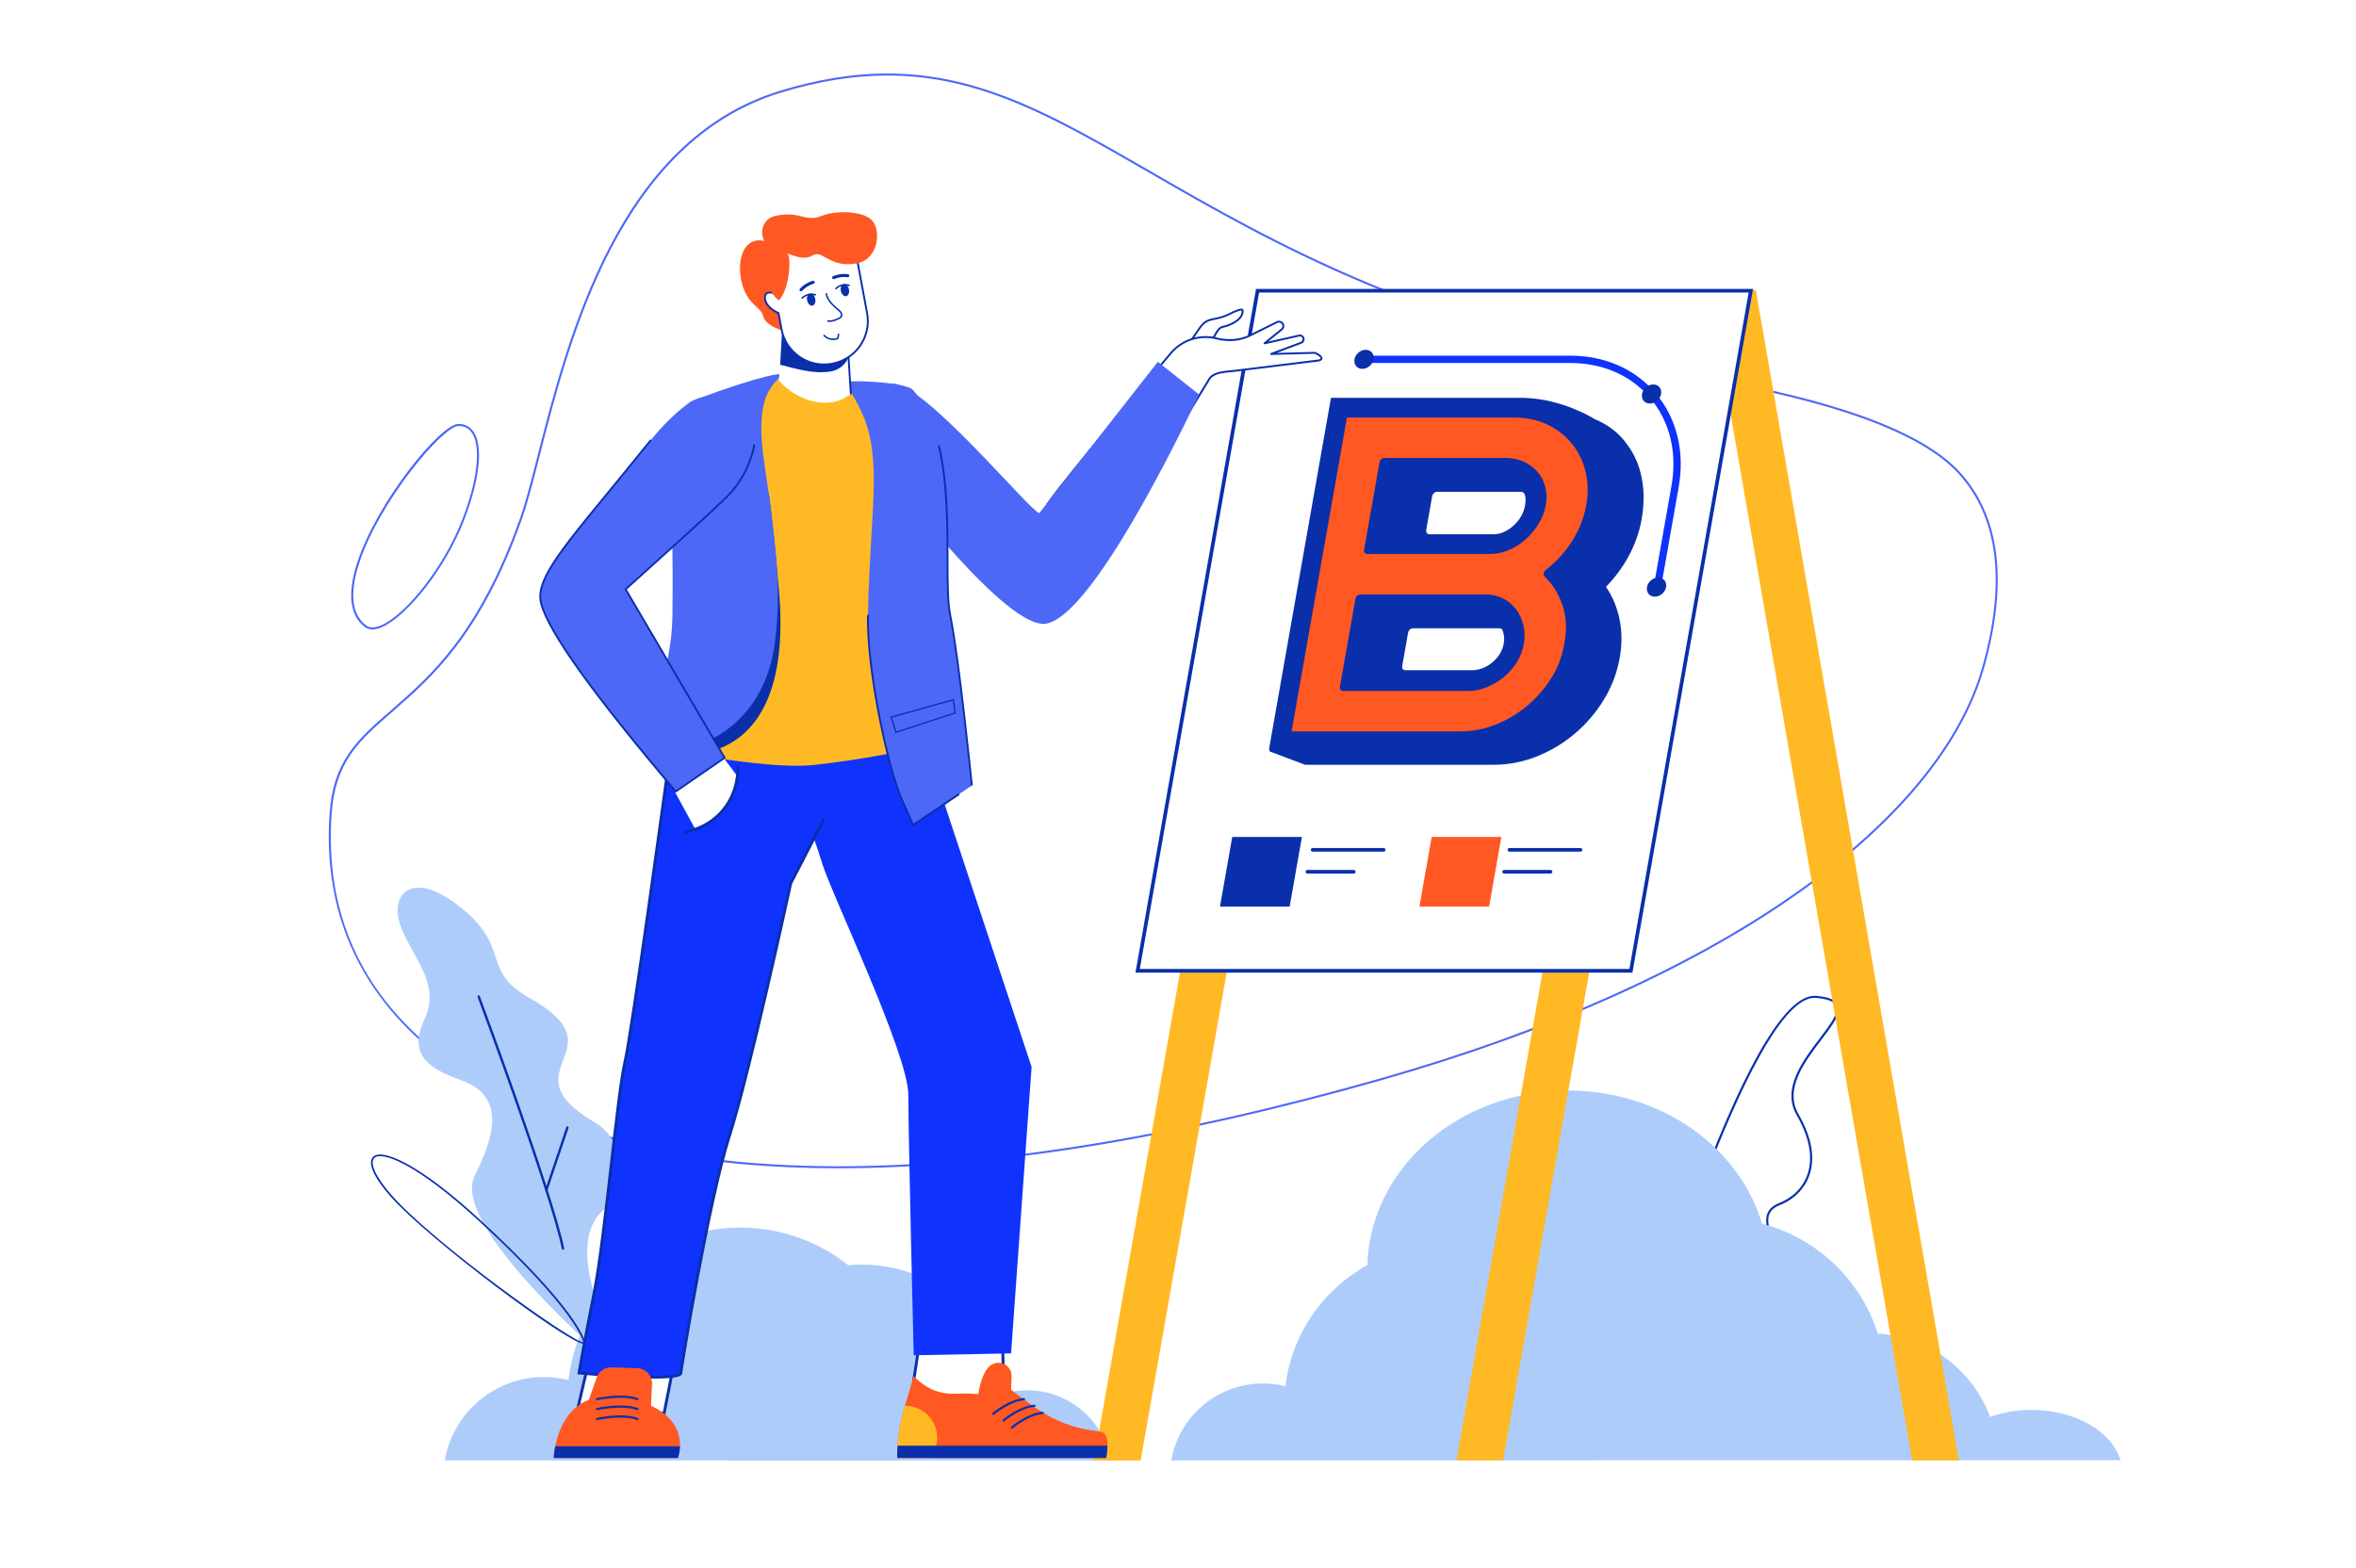 <?xml version="1.0" encoding="UTF-8"?>
<!-- Generator: Adobe Illustrator 25.3.1, SVG Export Plug-In . SVG Version: 6.00 Build 0)  -->
<svg xmlns="http://www.w3.org/2000/svg" xmlns:xlink="http://www.w3.org/1999/xlink" version="1.1" x="0px" y="0px" viewBox="0 0 1160 772" style="enable-background:new 0 0 1160 772;" xml:space="preserve">
<style type="text/css">
	.st0{fill:#FFFFFF;}
	.st1{fill:#4D68F7;}
	.st2{fill:#0A2FAA;}
	.st3{fill:#ADCCFA;}
	.st4{fill:#FFB925;}
	.st5{fill:#FF5822;}
	.st6{fill:#0F33FD;}
	.st7{clip-path:url(#SVGID_2_);fill:#FFB925;}
</style>
<g id="Layer_1">
	<rect class="st0" width="1160" height="772"></rect>
	<g>
		<path class="st1" d="M413,575.27c-17.08,0-33.7-0.74-49.41-2.21c-23.4-2.19-83.18-10.71-132.92-42.59    c-22.61-14.5-39.93-31.91-51.46-51.75c-13.26-22.81-18.96-49.02-16.95-77.92c1.84-26.35,13.75-36.71,30.25-51.05    c19.29-16.77,43.3-37.65,63.46-94.36c2.83-7.96,5.66-19.04,8.94-31.88C279.69,165.73,304.42,69,384.13,44.68    c74.4-22.71,119.53,3.34,181.98,39.4c60.64,35.01,136.1,78.57,270.65,101.25c66.63,11.23,109.72,27.05,128.07,47.01    c19.96,21.71,24.03,54.15,12.09,96.44c-10.55,37.37-41.5,75.31-89.51,109.71c-52.15,37.37-123.81,69.67-207.23,93.41    C579.05,560.68,489.16,575.27,413,575.27z M436.93,37.19c-16.09,0-33.32,2.59-52.51,8.45C305.25,69.8,280.61,166.18,265.89,223.76    c-3.29,12.86-6.12,23.96-8.97,31.97c-20.25,56.96-44.37,77.93-63.75,94.78c-16.31,14.18-28.09,24.43-29.9,50.37    c-10.27,147.23,178.83,169.18,200.42,171.19c15.68,1.46,32.27,2.21,49.32,2.21c76.06,0,165.87-14.58,266.91-43.34    c83.31-23.71,154.86-55.96,206.92-93.26c47.83-34.27,78.65-72.02,89.13-109.17c11.83-41.93,7.84-74.05-11.87-95.49    c-18.2-19.79-61.09-35.5-127.5-46.7C701.87,163.6,626.32,119.99,565.61,84.94C519.52,58.33,482.89,37.19,436.93,37.19z"></path>
	</g>
	<path class="st1" d="M183.34,309.94c-1.38,0-2.58-0.37-3.59-1.11c-7.54-5.53-8.88-16.53-3.88-31.81   c9.83-30.02,41-68.27,49.85-68.27c3.29,0,5.83,1.34,7.55,4c6,9.21,0.76,31.23-7.09,48.96c-9.93,22.42-28.77,44.79-40.31,47.87   C184.98,309.82,184.13,309.94,183.34,309.94z M225.74,209.76c-7.56,0-38.82,36.81-48.9,67.58c-3.39,10.34-5.52,24.05,3.52,30.69   c1.32,0.97,3.1,1.17,5.27,0.59c11.3-3.01,29.83-25.12,39.66-47.3l0.46,0.2l-0.46-0.2c9.16-20.68,12.11-40.43,7.17-48.01   C230.92,210.95,228.66,209.76,225.74,209.76z"></path>
	<path class="st2" d="M804.72,680.36c0.14-0.48,14.13-48.7,32.01-95.94c24.09-63.64,43.44-95.28,57.52-94.05   c6.15,0.54,9.54,1.96,10.68,4.48c1.81,4.02-2.58,9.81-8.15,17.13c-8.19,10.78-18.38,24.19-11.3,36.56   c6.62,11.57,8.41,21.78,5.34,30.36c-2.34,6.52-7.58,11.79-14.38,14.44c-7.93,3.09-6.16,9.09-3.92,16.67   c2.72,9.24,6.12,20.75-11.62,27.91c-26.77,10.81-54.99,42.61-55.27,42.92l-1.55,1.76L804.72,680.36z M806.37,678.47   c6.28-6.78,30.72-32.07,54.13-41.52c16.86-6.81,13.75-17.35,11.01-26.66c-2.2-7.45-4.27-14.48,4.55-17.93   c3.08-1.2,10.6-4.96,13.77-13.82c2.97-8.28,1.2-18.21-5.26-29.51c-7.42-12.96,3-26.68,11.37-37.7c5.15-6.78,9.59-12.63,8.03-16.09   c-0.95-2.11-4.16-3.38-9.81-3.87c-0.76-0.07-1.52-0.03-2.31,0.11C861.05,496.96,812.49,657.78,806.37,678.47z"></path>
	<path class="st3" d="M1044.06,719c-4.31-14.14-22.28-24.75-43.8-24.75c-7.36,0-14.29,1.25-20.41,3.44   c-8.48-22.88-29.85-39.5-55.29-41.03c-8.4-26.46-29.96-47.05-57-54.08c-11.15-37.75-49.7-65.59-95.54-65.59   c-53.76,0-97.5,38.29-98.76,85.96c-21.78,11.94-37.29,33.88-40.37,59.64c-3.56-0.89-7.28-1.36-11.11-1.36   c-22.61,0-41.38,16.38-45.12,37.91h208.3c0.02-0.04,0.03-0.09,0.05-0.14H1044.06z"></path>
	<g>
		<path class="st3" d="M546.88,719.13c-3.41-19.62-20.51-34.54-41.1-34.54c-3.49,0-6.88,0.44-10.12,1.24    c-4.25-35.55-34.49-63.13-71.19-63.13c-39.61,0-71.72,32.11-71.72,71.72c0,8.68,1.54,17,4.37,24.7H546.88z"></path>
		<path class="st3" d="M218.96,719.13c4.06-23.33,24.39-41.07,48.88-41.07c4.15,0,8.18,0.52,12.04,1.48    c5.05-42.28,41.01-75.07,84.65-75.07c47.1,0,85.28,38.18,85.28,85.28c0,10.32-1.84,20.22-5.2,29.38H218.96z"></path>
	</g>
	<g>
		<path class="st3" d="M313.51,682.42c0,0-93.6-76.65-79.71-103.71c13.9-27.06,10.17-40.79-6.79-46.81s-25.94-13.02-17.92-30.23    c8.01-17.21-5.69-29.71-11.66-45.2c-5.97-15.48,4.56-27.65,25.85-12.31c30.04,21.64,12.18,32.97,37.24,47.11    c46.67,26.33-12.91,35.05,32.97,61.83c13.74,8.02,17.29,33.35,6.05,40.82C269.68,613.76,313.51,682.42,313.51,682.42z"></path>
		<path class="st2" d="M277.26,615.38c0.02,0,0.05-0.01,0.07-0.01c0.32-0.07,0.53-0.38,0.46-0.7    c-6.01-28.73-41.18-123.19-41.54-124.14c-0.11-0.31-0.45-0.46-0.77-0.35c-0.31,0.11-0.46,0.46-0.35,0.77    c0.35,0.95,35.5,95.33,41.49,123.97C276.68,615.2,276.96,615.4,277.26,615.38z"></path>
		<path class="st2" d="M269.08,586.46c0.23-0.02,0.43-0.17,0.51-0.4l10.34-30.66c0.11-0.31-0.06-0.65-0.37-0.75    c-0.31-0.11-0.65,0.06-0.75,0.37l-10.34,30.66c-0.11,0.31,0.06,0.65,0.37,0.75C268.91,586.46,269,586.47,269.08,586.46z"></path>
	</g>
	<g>
		<path class="st2" d="M192.16,589.02c-8.2-9.3-11.36-16.56-8.44-19.41c4.45-4.35,22.89,3.57,52.89,31.24    c46.51,42.89,50.9,58.05,51.19,59.26c0.35,0.69,0.33,1.17-0.06,1.44c-0.13,0.09-0.33,0.12-0.59,0.1    C279.15,661.06,211.07,610.46,192.16,589.02z M287.21,660.94L287.21,660.94L287.21,660.94z M287.04,660.44l-0.04-0.11    c-0.03-0.15-3.75-15.35-50.95-58.88c-31.61-29.15-48.27-34.66-51.75-31.25c-2.49,2.43,0.84,9.6,8.48,18.27    c21.32,24.19,88.4,72,94.23,72.43c0.08,0.01,0.15,0,0.21-0.01C287.21,660.82,287.17,660.68,287.04,660.44z M287.4,660.25    L287.4,660.25L287.4,660.25z"></path>
	</g>
</g>
<g id="Layer__2">
	<g>
		<polygon class="st4" points="964.47,719.13 941.47,719.13 841.49,142.79 864.49,142.79   "></polygon>
		<g>
			<g>
				<g>
					<polygon class="st4" points="561.61,719.13 538.61,719.13 587.47,442.03 610.47,442.03      "></polygon>
					<polygon class="st4" points="740.08,719.13 717.08,719.13 765.94,442.03 788.94,442.03      "></polygon>
				</g>
				<polygon class="st0" points="803,478.03 560.13,478.03 619.18,143.17 862.04,143.17     "></polygon>
				<path class="st2" d="M803.75,478.93h-244.7l0.19-1.06l59.18-335.61h244.7l-0.19,1.06L803.75,478.93z M561.2,477.13h241.04      l58.73-333.06H619.93L561.2,477.13z"></path>
			</g>
			<g>
				<path class="st2" d="M790.71,288.97c3.3,4.81,5.54,10.2,6.73,16.18c1.19,5.97,1.21,12.19,0.07,18.66      c-1.29,7.3-3.86,14.15-7.73,20.53c-3.86,6.39-8.63,11.99-14.29,16.8c-5.66,4.81-11.93,8.59-18.79,11.32      c-6.87,2.74-13.96,4.11-21.25,4.11h-5.48h-87.35c-0.33,0-0.57-0.09-0.7-0.25l-15.87-5.97c-0.97-0.17-1.33-0.91-1.1-2.24      l30.37-172.21h93.32h1.24h0.25c4.95,0.17,9.57,0.79,13.86,1.87c4.29,1.08,7.97,2.28,11.06,3.61c3.72,1.49,7.07,3.15,10.07,4.98      c3.25,1.33,6.22,3.03,8.93,5.1c2.7,2.08,5.05,4.52,7.04,7.34c3.63,4.81,6.05,10.37,7.26,16.67c1.21,6.31,1.19,13.03-0.07,20.16      c-1.08,6.14-3.12,12.03-6.1,17.67C799.2,278.93,795.38,284.16,790.71,288.97z"></path>
				<path class="st5" d="M719.06,360.14c5.97,0,11.77-1.12,17.39-3.36c5.62-2.24,10.77-5.31,15.43-9.21      c4.67-3.9,8.62-8.42,11.85-13.56c3.23-5.14,5.37-10.7,6.42-16.67c1.36-6.8,1.14-13.06-0.67-18.79      c-1.81-5.72-4.77-10.58-8.88-14.56c-0.96-1.16-0.75-2.32,0.61-3.48c4.98-3.81,9.25-8.5,12.81-14.06      c3.55-5.56,5.88-11.49,6.99-17.79c1.02-5.81,0.91-11.28-0.34-16.42c-1.25-5.14-3.44-9.66-6.57-13.56      c-3.13-3.9-7.02-7.01-11.67-9.33c-4.65-2.32-9.87-3.57-15.64-3.73h-83.62l-3.51,19.91l-20.23,114.72l-3.51,19.91H719.06z"></path>
				<path class="st2" d="M673.49,272.79c-1.49,0-2.11-0.75-1.84-2.24l7.55-42.8c0.26-1.49,1.14-2.24,2.63-2.24h59.73      c3.15,0,6.07,0.62,8.75,1.87c2.68,1.24,4.92,2.9,6.71,4.98c1.79,2.08,3.06,4.52,3.81,7.34c0.75,2.82,0.84,5.81,0.29,8.96      c-0.56,3.15-1.71,6.18-3.47,9.08c-1.76,2.9-3.87,5.47-6.34,7.71c-2.47,2.24-5.23,4.02-8.28,5.35c-3.06,1.33-6.16,1.99-9.31,1.99      H673.49z"></path>
				<path class="st2" d="M750.29,317.09c-0.56,3.15-1.7,6.14-3.45,8.96c-1.74,2.82-3.88,5.27-6.4,7.34      c-2.52,2.08-5.3,3.73-8.34,4.98c-3.04,1.24-6.14,1.87-9.29,1.87H661.6c-1.49,0-2.11-0.75-1.84-2.24l7.59-43.05      c0.26-1.49,1.14-2.24,2.63-2.24h61.47c3.15,0,6.02,0.67,8.61,1.99c2.58,1.33,4.72,3.11,6.4,5.35c1.68,2.24,2.88,4.85,3.59,7.84      C750.77,310.87,750.85,313.94,750.29,317.09z"></path>
				<path class="st0" d="M735.18,263.09c3.48,0,6.8-1.41,9.95-4.23c3.15-2.82,5.06-6.14,5.74-9.95c0.38-2.15,0.35-3.9-0.07-5.23      c-0.32-1-0.98-1.49-1.98-1.49h-41.06c-1.49,0-2.39,0.83-2.68,2.49l-2.81,15.93c-0.29,1.66,0.31,2.49,1.8,2.49H735.18z"></path>
				<path class="st0" d="M724.62,330.03c3.65,0,7.03-1.28,10.14-3.86c3.1-2.57,4.98-5.68,5.63-9.33c0.38-2.15,0.23-4.15-0.44-5.97      c-0.16-0.99-0.73-1.49-1.73-1.49h-42.31c-1.49,0-2.39,0.83-2.68,2.49l-2.81,15.93c-0.26,1.49,0.35,2.24,1.84,2.24H724.62z"></path>
			</g>
			<g>
				<polygon class="st2" points="634.97,446.42 600.66,446.42 606.71,412.12 641.02,412.12     "></polygon>
				<polygon class="st5" points="733.17,446.42 698.86,446.42 704.91,412.12 739.22,412.12     "></polygon>
				<g>
					<path class="st2" d="M681.26,419.36h-34.97c-0.5,0-0.9-0.4-0.9-0.9c0-0.5,0.4-0.9,0.9-0.9h34.97c0.5,0,0.9,0.4,0.9,0.9       C682.16,418.95,681.76,419.36,681.26,419.36z"></path>
					<path class="st2" d="M666.54,430.17H643.7c-0.5,0-0.9-0.4-0.9-0.9s0.4-0.9,0.9-0.9h22.84c0.5,0,0.9,0.4,0.9,0.9       S667.04,430.17,666.54,430.17z"></path>
				</g>
				<g>
					<path class="st2" d="M778.15,419.36h-34.97c-0.5,0-0.9-0.4-0.9-0.9c0-0.5,0.4-0.9,0.9-0.9h34.97c0.5,0,0.9,0.4,0.9,0.9       C779.05,418.95,778.65,419.36,778.15,419.36z"></path>
					<path class="st2" d="M763.43,430.17h-22.84c-0.5,0-0.9-0.4-0.9-0.9s0.4-0.9,0.9-0.9h22.84c0.5,0,0.9,0.4,0.9,0.9       S763.93,430.17,763.43,430.17z"></path>
				</g>
			</g>
			<path class="st6" d="M817.9,288.71l-3.55-0.62l8.62-48.87c2.89-16.37-0.81-31.68-10.42-43.13     c-9.39-11.19-23.37-17.35-39.36-17.35h-101.6v-3.6h101.6c17.08,0,32.04,6.62,42.12,18.64c10.3,12.27,14.28,28.63,11.21,46.07     L817.9,288.71z"></path>
			<g>
				<path class="st2" d="M676.29,176.94c-0.46,2.6-2.93,4.7-5.53,4.7s-4.33-2.1-3.87-4.7c0.46-2.6,2.93-4.7,5.53-4.7      C675.01,172.24,676.75,174.35,676.29,176.94z"></path>
				<path class="st2" d="M820.31,289.1c-0.46,2.6-2.93,4.7-5.53,4.7c-2.6,0-4.33-2.1-3.87-4.7c0.46-2.6,2.93-4.7,5.53-4.7      C819.04,284.4,820.77,286.5,820.31,289.1z"></path>
				<path class="st2" d="M817.86,194c-0.46,2.6-2.93,4.7-5.53,4.7c-2.6,0-4.33-2.1-3.87-4.7c0.46-2.6,2.93-4.7,5.53-4.7      C816.59,189.3,818.32,191.4,817.86,194z"></path>
			</g>
		</g>
	</g>
	<g>
		<g>
			<polygon class="st0" points="449.88,679.8 454.06,652.18 493.39,653.86 494.23,682.31 472.47,696.53    "></polygon>
			<path class="st2" d="M472.45,697.4l-23.33-17.28l4.34-28.66l40.62,1.73l0.87,29.51L472.45,697.4z M450.64,679.48l21.85,16.19     l21.01-13.74l-0.81-27.4l-38.04-1.62L450.64,679.48z"></path>
			<path class="st5" d="M542.13,705.07c-1.34-0.2-3.28-0.5-5.4-0.84c-8.83-1.41-17.26-4.69-24.73-9.6     c-5.26-3.45-10.76-7.6-14.18-10.34l0.24-6.54c0.17-4.67-4.52-8.01-8.85-6.25c-0.07,0.03-0.14,0.06-0.2,0.09     c-4.57,1.95-6.54,9.83-7.34,14.89c-0.66,0-1.31-0.03-1.97-0.11c-8.9-1.08-17.87,3.26-29.97-8.84c0,0,0.2,0.32-4.18,14.69     c-4.38,14.37-3.78,25.71-3.78,25.71H544.6C544.6,717.93,547.22,705.83,542.13,705.07z"></path>
			<g>
				<defs>
					<path id="SVGID_1_" d="M453.19,674.17c0,0-3.26,3.69-7.64,18.05c-4.38,14.37-3.78,25.71-3.78,25.71H544.6       c0,0,2.63-12.1-2.47-12.85c-1.34-0.2-3.28-0.5-5.4-0.84c-8.83-1.41-17.26-4.69-24.73-9.6c-7.63-5.01-15.79-11.49-17.3-13       c-0.63-0.63-2.65,1.7-4.9,2.88c-3.11,1.63-6.62,2.28-10.1,1.86C470.8,685.29,465.28,686.27,453.19,674.17z"></path>
				</defs>
				<clipPath id="SVGID_2_">
					<use xlink:href="#SVGID_1_" style="overflow:visible;"></use>
				</clipPath>
				<path class="st7" d="M445.74,723.6L445.74,723.6c-8.66,0-15.69-7.02-15.69-15.69v0c0-8.66,7.02-15.69,15.69-15.69h0      c8.66,0,15.69,7.02,15.69,15.69v0C461.43,716.57,454.4,723.6,445.74,723.6z"></path>
			</g>
			<path class="st2" d="M441.91,711.88c-0.26,3.78-0.14,6.05-0.14,6.05H544.6c0,0,0.64-2.96,0.68-6.05H441.91z"></path>
			<g>
				<path class="st2" d="M489.01,696.77c-0.17,0-0.34-0.08-0.44-0.22c-0.11-0.16-0.13-0.37-0.05-0.54c0.24-0.52,8.4-7.01,15.62-7.58      c0.29-0.04,0.55,0.2,0.58,0.49c0.02,0.3-0.2,0.55-0.49,0.58c-6.62,0.52-14.03,6.32-14.77,7.04c-0.08,0.13-0.22,0.21-0.38,0.23      C489.06,696.77,489.04,696.77,489.01,696.77z"></path>
				<path class="st2" d="M494.13,700.03c-0.17,0-0.34-0.08-0.44-0.22c-0.11-0.16-0.13-0.37-0.05-0.54c0.24-0.52,8.4-7.01,15.62-7.58      c0.29-0.03,0.55,0.2,0.58,0.49c0.02,0.3-0.2,0.55-0.49,0.58c-6.63,0.52-14.04,6.32-14.77,7.04c-0.08,0.13-0.22,0.22-0.38,0.23      C494.17,700.03,494.15,700.03,494.13,700.03z"></path>
				<path class="st2" d="M498.2,703.53c-0.17,0-0.34-0.08-0.44-0.22c-0.11-0.16-0.13-0.37-0.05-0.54c0.24-0.52,8.4-7.01,15.62-7.58      c0.29-0.04,0.55,0.2,0.58,0.49c0.02,0.3-0.2,0.55-0.49,0.58c-6.63,0.52-14.04,6.32-14.77,7.04c-0.09,0.13-0.22,0.22-0.38,0.23      C498.24,703.53,498.22,703.53,498.2,703.53z"></path>
			</g>
		</g>
		<path class="st6" d="M452.17,356.99l55.75,168.38l-10.11,141.05l-47.94,0.92c0,0-2.67-107.92-2.63-128.09    c0.04-20.17-38.12-99.71-42.4-114c-4.27-14.28-16.4-45.23-16.4-45.23L452.17,356.99z"></path>
		<polygon class="st0" points="285.11,690.86 292.94,657.12 333.77,661.56 327.01,695.72   "></polygon>
		<path class="st2" d="M281.82,701.88l10.58-45.53l42.22,4.59l-7.01,35.42L281.82,701.88z M293.49,657.89l-9.84,42.34l42.76-5.15    l6.51-32.89L293.49,657.89z"></path>
		<path class="st6" d="M392.71,356.06c0,0,18.13,36.77,12.76,47.53c-5.38,10.76-16.13,31.37-16.13,31.37s-20.04,92.85-30.19,124.41    c-10.15,31.56-23.3,112.01-23.91,116.69c-0.61,4.67-50.12,0-50.12,0s2.08-12.6,7.44-39.45c5.36-26.85,11.4-97.78,15.1-113.41    c3.7-15.63,21.34-145.53,21.34-145.53L392.71,356.06z"></path>
		<path class="st2" d="M321.94,678.84c-3.21,0-7.17-0.1-12.04-0.33c-12.33-0.58-24.74-1.74-24.87-1.75l-0.76-0.07l0.12-0.75    c0.02-0.13,2.14-12.91,7.44-39.47c2.79-14,5.83-40.52,8.52-63.92c2.48-21.6,4.82-42,6.59-49.51    c3.65-15.42,21.15-144.16,21.33-145.46c0.05-0.39,0.41-0.66,0.8-0.61c0.39,0.05,0.66,0.41,0.61,0.8    c-0.18,1.3-17.69,130.11-21.35,145.6c-1.76,7.43-4.09,27.79-6.56,49.34c-2.69,23.43-5.73,49.99-8.54,64.04    c-4.58,22.94-6.78,35.59-7.3,38.67c22.84,2.12,47.72,2.93,48.59,0.54c0.58-4.47,13.8-85.26,23.94-116.8    c10.02-31.17,29.97-123.41,30.17-124.34l0.06-0.18c0.11-0.21,10.82-20.73,16.13-31.36c0.17-0.35,0.6-0.49,0.95-0.32    c0.35,0.18,0.49,0.6,0.32,0.95c-5.14,10.29-15.34,29.84-16.1,31.3c-0.74,3.43-20.29,93.59-30.19,124.38    c-10.11,31.46-23.3,112.09-23.89,116.56C335.81,677.09,335.58,678.84,321.94,678.84z"></path>
		<g>
			<path class="st0" d="M611.78,152.6c0,0-0.42-1.11-6.91,2.27c-2.72,1.41-6.28,2-8.26,2.43c-3.59,0.79-4.84,2.64-6.66,5.27     l-5.34,7.72c0,0,4.62,1.98,7.13,1.14c6.26-2.08,6.52-9.62,10.11-10.41C606.21,160.06,612.35,157.25,611.78,152.6z"></path>
			<path class="st2" d="M590.28,172.1c-2.58,0-5.69-1.32-5.85-1.38c-0.13-0.06-0.23-0.17-0.27-0.3c-0.04-0.14-0.02-0.28,0.07-0.4     l5.34-7.72c1.89-2.73,3.21-4.64,6.95-5.46c0.3-0.07,0.64-0.13,1-0.21c2.07-0.42,4.89-1.01,7.14-2.18     c3.77-1.96,6.17-2.78,7.13-2.41c0.3,0.11,0.4,0.31,0.43,0.39c0.01,0.04,0.02,0.07,0.03,0.11c0.63,5.13-6.17,8.03-10.29,8.94     c-1.38,0.3-2.27,1.88-3.3,3.7c-1.38,2.44-3.1,5.48-6.77,6.7C591.41,172.04,590.85,172.1,590.28,172.1z M585.34,170.06     c1.26,0.47,4.42,1.53,6.25,0.92c3.33-1.1,4.88-3.85,6.25-6.27c1.14-2.02,2.13-3.77,3.91-4.16c3.74-0.82,9.87-3.34,9.58-7.66     c-0.38-0.04-1.82,0.08-6.24,2.39c-2.37,1.23-5.27,1.83-7.39,2.27c-0.36,0.07-0.69,0.14-0.99,0.21c-3.38,0.74-4.55,2.44-6.32,5     L585.34,170.06z M611.46,152.92L611.46,152.92L611.46,152.92z"></path>
			<path class="st0" d="M577.17,173.11c5.53-5.95,13.85-8.44,21.74-6.49c0,0,8.72,2.76,17.09-1.68l12.77-6.34     c0.77-0.38,1.69-0.27,2.35,0.29c1.06,0.91,0.99,2.57-0.14,3.38l-8.37,6.8l16.92-3.8c0.59-0.16,1.21-0.01,1.67,0.38     c1.08,0.92,0.76,2.67-0.58,3.14l-14.78,5.54l21.24-0.58c1.2,0,7.21,3.68,0.41,3.98l-40.09,4.94c-3.97,0.4-10.1,0.57-12.04,4.06     c0,0-47.92,78.89-51.97,84.55l-27.61-23.07C526.7,232.47,577.17,173.11,577.17,173.11z"></path>
			<path class="st2" d="M543.38,271.74c-0.11,0-0.22-0.04-0.3-0.11l-27.61-23.07c-0.19-0.16-0.22-0.43-0.08-0.63     c10.83-15.57,60.93-74.53,61.43-75.12c5.66-6.09,14.16-8.63,22.21-6.65c0.11,0.04,8.66,2.65,16.75-1.64l12.78-6.34     c0.94-0.46,2.06-0.33,2.86,0.35c0.62,0.53,0.95,1.29,0.92,2.11c-0.03,0.81-0.43,1.55-1.09,2.02l-6.79,5.51l14.96-3.36     c0.71-0.19,1.5-0.01,2.08,0.48c0.64,0.54,0.93,1.36,0.78,2.18c-0.15,0.82-0.71,1.48-1.5,1.76l-12.13,4.55l18.42-0.51     c0.99,0,4.05,1.69,4.08,3.17c0.03,1.58-2.73,1.71-3.64,1.75l-40.05,4.93c-0.41,0.04-0.83,0.08-1.27,0.12     c-3.71,0.33-8.79,0.79-10.42,3.7c-0.49,0.8-47.99,78.98-52,84.59c-0.08,0.11-0.19,0.18-0.32,0.19     C543.41,271.73,543.39,271.74,543.38,271.74z M516.4,248.11l26.88,22.46c5.58-8.24,51.19-83.33,51.66-84.1     c1.86-3.34,7.23-3.82,11.15-4.17c0.43-0.04,0.85-0.08,1.25-0.12l40.08-4.94c2.21-0.1,2.78-0.54,2.78-0.79     c-0.02-0.81-2.49-2.25-3.13-2.25l-21.23,0.58c-0.21,0.02-0.43-0.16-0.48-0.38c-0.04-0.23,0.08-0.45,0.3-0.53l14.78-5.54     c0.48-0.17,0.81-0.56,0.9-1.05c0.09-0.49-0.08-0.97-0.46-1.29c-0.34-0.29-0.81-0.4-1.24-0.28l-16.94,3.81     c-0.21,0.05-0.43-0.06-0.53-0.25c-0.1-0.2-0.04-0.43,0.13-0.57l8.37-6.8c0.45-0.32,0.7-0.79,0.72-1.31     c0.02-0.52-0.19-1.01-0.59-1.35c-0.51-0.44-1.23-0.52-1.83-0.22l-12.77,6.34c-8.44,4.47-17.07,1.82-17.44,1.71     c-7.68-1.89-15.84,0.54-21.25,6.36C577.03,174,527.7,232.07,516.4,248.11z"></path>
		</g>
		<path class="st4" d="M454.53,218.3c-0.13-8.26-5.08-23.69-13.31-24.36c-26.79-2.19-57.47-8.12-57.47-8.12s-2.66,4.65-10.11,7.5    c-8.59,3.28-15.81,3.41-28,7.81c-13.23,4.77-8.99,50.59-11.24,94.33c-1.88,36.44-11.24,72.47-11.24,72.47s52.72,11.26,76.98,8.8    c11.02-1.12,22.64-2.95,32.04-4.62c11.18-1.98,26.65-4.55,26.47-15.9L454.53,218.3z"></path>
		<path class="st5" d="M289.39,690.85l4.4-12.57c1.08-3.08,4.04-5.11,7.3-5l12.75,0.44c4.13,0.14,7.36,3.62,7.2,7.75l-0.59,12.03    L289.39,690.85z"></path>
		<path class="st5" d="M272.63,717.93c0,0,1.13-36.51,35.58-29.57c34.44,6.93,25.57,29.57,25.57,29.57H272.63z"></path>
		<path class="st2" d="M273.38,712.15c-0.68,3.41-0.75,5.78-0.75,5.78h61.14c0,0,0.92-2.36,1.02-5.78H273.38z"></path>
		<g>
			<path class="st2" d="M313.87,689.5c-0.06,0-0.13-0.01-0.19-0.03c-7.24-2.68-19.51-0.01-19.64,0.02     c-0.29,0.07-0.57-0.12-0.64-0.41c-0.06-0.29,0.12-0.58,0.41-0.64c0.52-0.11,12.7-2.77,20.24,0.02c0.28,0.1,0.42,0.41,0.32,0.69     C314.29,689.37,314.08,689.5,313.87,689.5z"></path>
			<path class="st2" d="M313.87,694.38c-0.06,0-0.13-0.01-0.19-0.03c-7.24-2.68-19.51-0.01-19.64,0.02     c-0.29,0.07-0.58-0.12-0.64-0.41c-0.06-0.29,0.12-0.58,0.41-0.64c0.52-0.11,12.7-2.77,20.24,0.02c0.28,0.1,0.42,0.41,0.32,0.69     C314.29,694.25,314.08,694.38,313.87,694.38z"></path>
			<path class="st2" d="M313.87,699.26c-0.06,0-0.13-0.01-0.19-0.03c-7.24-2.68-19.51-0.01-19.64,0.02     c-0.29,0.07-0.57-0.12-0.64-0.41c-0.06-0.29,0.12-0.58,0.41-0.64c0.52-0.11,12.7-2.77,20.24,0.02c0.28,0.1,0.42,0.41,0.32,0.69     C314.29,699.13,314.08,699.26,313.87,699.26z"></path>
		</g>
		<path class="st2" d="M329.26,371.07c0,0,62.48,13.47,54.27-80.27c-3.12-35.67-5.08-48.39-5.08-48.39l-28.09,98.37L329.26,371.07z"></path>
		<path class="st0" d="M362.47,381.44l-15.9-21.25l-14.37,29.55l9.84,18.02l0,0c11.17-2.64,19.35-12.21,20.22-23.66L362.47,381.44z"></path>
		<path class="st1" d="M416,188.5c10.44,15.83,13.39,25.18,14.15,43.26c0.62,14.73-2.36,42.36-2.81,71.37    c-0.45,29.02,10.55,76.44,16.38,89.76s5.83,13.32,5.83,13.32l28.97-19.41c0,0-6.32-62.73-10.65-83.78    c-4.33-21.05,5.7-83.45-18.35-111C445.89,187.89,414.89,186.82,416,188.5z"></path>
		<path class="st1" d="M515.1,307.08c22.81-3.9,66.41-94.17,75.29-112.81l-20.32-16.11l-58.39,74.54    c-5.04-1.51-57.2-64.95-72.52-63.76c-3.55,0.28-3.54,42.73-1.98,44.55C442.49,239.7,495.99,310.34,515.1,307.08z"></path>
		<path class="st2" d="M337.4,410.65c-0.32,0-0.61-0.22-0.69-0.54c-0.09-0.38,0.14-0.76,0.52-0.86    c26.72-6.66,25.43-31.29,25.41-31.54c-0.03-0.39,0.27-0.73,0.66-0.75c0.39-0.03,0.73,0.27,0.75,0.66    c0.02,0.26,1.37,26.06-26.48,33C337.51,410.64,337.45,410.65,337.4,410.65z"></path>
		<path class="st1" d="M383.84,184.26c0,0-0.05,0.41-0.14,1.03c-0.53,3.99-12.97,5.48-7.43,42.34c7.43,49.37,7.83,66.96,5.39,87.77    c-4.56,38.81-32.64,49.04-32.64,49.04l-36.59,2.04c0,0,18.09-28.04,18.63-62.94c0.94-60.91-4.45-100.97,10.58-106.51    C378.34,183.47,383.8,184.29,383.84,184.26z"></path>
		<g>
			<path class="st0" d="M417.63,173.28l-32.4-13.03l-1.61,27.35c0.67,0.73,1.38,1.43,2.13,2.12c10.63,9.72,25.09,11.38,33.17,4.09     L417.63,173.28z"></path>
			<path class="st5" d="M389.28,163.97c0,0-12.02-2.63-13.4-7.98c-1.38-5.35-7.29-5.39-10.29-15.5     c-3.49-11.76,0.31-25.51,12.36-21.38c12.05,4.13,16.18,30.54,10.29,31.39C382.36,151.35,389.28,163.97,389.28,163.97z"></path>
			<path class="st2" d="M384.12,179.61c8.07,1.97,16.2,4.68,24.82,3.3c5.26-0.84,9.27-5.18,9.72-10.5l0-0.03l-33.44-12.13     L384.12,179.61z"></path>
			<path class="st2" d="M419,194.26c-0.02,0-0.04,0.01-0.07,0.01c-0.25,0.02-0.47-0.18-0.48-0.43l-1.28-20.53     c-0.02-0.25,0.17-0.47,0.43-0.48c0.25-0.02,0.47,0.17,0.48,0.43l1.28,20.53C419.38,194.02,419.22,194.22,419,194.26z"></path>
			<path class="st0" d="M376.68,147.1c-0.41-3.7,2.59-3.34,4.85-2.58l-1.31-7.03c-2.14-11.54,5.47-22.63,17.01-24.78l0.36-0.07     c11.54-2.14,22.63,5.47,24.78,17.01l4.57,24.6c2.14,11.54-5.47,22.63-17.01,24.78l-0.36,0.07c-11.54,2.14-22.63-5.47-24.78-17.01     l-1.47-7.9C380.59,152.91,377.07,150.63,376.68,147.1z"></path>
			<path class="st2" d="M410.49,179.38c-0.16,0.03-0.32,0.07-0.49,0.1l-0.36,0.07c-11.77,2.19-23.12-5.61-25.31-17.38l-1.43-7.67     c-2.88-1.37-6.29-3.73-6.69-7.34l0,0c-0.16-1.4,0.14-2.41,0.88-3.01c0.81-0.66,2.1-0.75,3.84-0.28l-1.17-6.3     c-2.19-11.77,5.61-23.13,17.38-25.31l0.36-0.07c11.77-2.19,23.12,5.61,25.31,17.38l4.57,24.6     C429.54,165.78,421.99,176.98,410.49,179.38z M377.13,147.05c0.36,3.28,3.67,5.46,6.38,6.72l0.21,0.1l1.51,8.14     c2.09,11.27,12.97,18.74,24.24,16.65l0.36-0.07c11.25-2.1,18.74-12.97,16.65-24.24l-4.57-24.6     c-2.09-11.27-12.97-18.74-24.24-16.65l-0.36,0.07c-11.28,2.09-18.74,12.97-16.65,24.24l1.45,7.79l-0.73-0.25     c-1.74-0.58-3.06-0.62-3.71-0.1C377.19,145.24,377.01,145.98,377.13,147.05L377.13,147.05z"></path>
			<g>
				<g>
					<path class="st2" d="M414.02,143.3c0.36,1.64,1.53,2.78,2.63,2.54s1.69-1.76,1.33-3.4c-0.36-1.64-1.53-2.78-2.63-2.54       C414.26,140.13,413.67,141.66,414.02,143.3z"></path>
					<g>
						<path class="st2" d="M418.24,140.16c-2.41-0.75-5.14-0.1-6.94,1.67c-0.35,0.34,0.16,0.91,0.51,0.56        c1.6-1.59,4.03-2.19,6.19-1.52C418.47,141.02,418.71,140.3,418.24,140.16L418.24,140.16z"></path>
					</g>
				</g>
				<g>
					<path class="st2" d="M397.41,147.95c0.36,1.64,1.53,2.78,2.63,2.54c1.09-0.24,1.69-1.76,1.33-3.4       c-0.36-1.64-1.53-2.78-2.63-2.54C397.65,144.78,397.05,146.31,397.41,147.95z"></path>
					<g>
						<path class="st2" d="M401.63,144.81c-2.41-0.75-5.14-0.1-6.94,1.67c-0.35,0.34,0.16,0.91,0.51,0.56        c1.6-1.59,4.03-2.19,6.19-1.52C401.85,145.67,402.09,144.95,401.63,144.81L401.63,144.81z"></path>
					</g>
				</g>
				<g>
					<path class="st2" d="M417.47,134.99c-2.49-0.33-5.02,0.04-7.34,1.01c-0.38,0.16-0.51,0.68-0.33,1.02       c0.2,0.39,0.64,0.49,1.02,0.33c2.07-0.87,4.33-1.14,6.54-0.84c0.41,0.05,0.78-0.32,0.81-0.71       C418.21,135.36,417.88,135.04,417.47,134.99L417.47,134.99z"></path>
				</g>
				<g>
					<path class="st2" d="M394.91,143.25c1.52-1.64,3.45-2.87,5.59-3.52c0.39-0.12,0.68-0.47,0.59-0.9c-0.08-0.38-0.5-0.71-0.9-0.59       c-2.4,0.72-4.59,2.04-6.3,3.88c-0.28,0.3-0.35,0.75-0.05,1.07C394.1,143.48,394.63,143.55,394.91,143.25L394.91,143.25z"></path>
				</g>
				<g>
					<path class="st2" d="M406.47,144.74c0.66,3.4,3.28,5.75,5.79,7.92c0.63,0.54,1.4,1.1,1.68,1.91c0.36,1.05-0.43,1.58-1.26,1.97       c-1.58,0.73-3.25,1.45-5.02,1.13c-0.48-0.09-0.52,0.67-0.05,0.76c1.83,0.32,3.58-0.37,5.21-1.12c0.67-0.31,1.41-0.64,1.77-1.33       c0.34-0.65,0.23-1.46-0.12-2.09c-0.43-0.78-1.17-1.33-1.84-1.91c-0.8-0.7-1.61-1.39-2.36-2.15c-1.45-1.47-2.67-3.19-3.07-5.25       C407.12,144.1,406.38,144.26,406.47,144.74L406.47,144.74z"></path>
				</g>
				<g>
					<path class="st2" d="M412.45,164.61c-0.06,0.43-0.12,0.86-0.18,1.29c-0.02,0.17,0,0.37-0.15,0.47       c-0.13,0.09-0.33,0.12-0.47,0.16c-0.66,0.18-1.33,0.23-2.01,0.16c-1.38-0.13-2.69-0.75-3.64-1.75       c-0.34-0.35-0.9,0.15-0.56,0.51c1.16,1.22,2.78,1.95,4.46,2.02c0.82,0.04,1.68-0.07,2.44-0.37c0.4-0.16,0.58-0.43,0.65-0.85       c0.09-0.53,0.15-1.06,0.22-1.59C413.27,164.17,412.52,164.13,412.45,164.61L412.45,164.61z"></path>
				</g>
			</g>
			<path class="st5" d="M377.45,122.39c0,0,11.75-4.93,11.23,8.16c-0.51,13.09-5.18,17.32-5.18,17.32s-5.76-3.4-6.48-13.86     C376.31,123.54,377.45,122.39,377.45,122.39z"></path>
			<path class="st5" d="M381.48,106.38c-7.87,1.95-8.51,12.99-0.87,15.73c0.08,0.03,0.15,0.05,0.23,0.08     c7.67,2.65,9.9,4.26,14.17,4.65c5.06,0.47,5.01-2.46,8.41-1.51c3.4,0.95,8.37,6.55,18.96,4.22c10.59-2.33,11.62-17.22,6.39-21.58     c-5.23-4.35-17.89-4.26-24.12-1.7c-6.23,2.56-9.65-0.26-14.81-0.61C387.65,105.51,384.51,105.63,381.48,106.38z"></path>
		</g>
		<path class="st1" d="M368.83,201.89c-8.75-7.76-20.7-9.17-29.37-3.56c-4.95,3.2-12.69,10.47-18.97,18.29    c-39.21,48.82-57.76,67-54.01,80.74c5.28,19.37,44.32,66.54,66.22,92.38l24.07-16.58l-48.75-82.98    c15.31-13.74,38.38-34.43,49.51-45.21C372.52,230.44,375.13,207.48,368.83,201.89z"></path>
		<path class="st2" d="M440.91,361l-2.57-8.07l31.35-8.8l0.91,7.14L440.91,361z M439.15,353.37l2.18,6.82l28.58-9.36l-0.75-5.89    L439.15,353.37z"></path>
		<path class="st2" d="M332.62,390.35l-0.27-0.32c-40.75-48.07-62.44-78.35-66.31-92.55c-3.08-11.3,8.41-25.29,33.58-55.95    c6.04-7.36,12.89-15.7,20.52-25.2l0.71,0.57c-7.63,9.5-14.48,17.84-20.52,25.21c-24.97,30.41-36.36,44.29-33.4,55.13    c3.83,14.04,25.37,44.1,65.86,91.88l23.38-16.1l-48.72-82.94l2-1.79c15.64-14.04,37.06-33.28,47.78-43.66    c6.98-6.76,11.99-16.19,13.74-25.87l0.9,0.16c-1.79,9.86-6.89,19.47-14.01,26.36c-10.73,10.39-32.16,29.63-47.8,43.68l-1.44,1.29    l48.77,83.03L332.62,390.35z"></path>
		<path class="st2" d="M478.07,386.86c-0.06-0.63-6.37-62.95-10.65-83.73c-1.3-6.3-1.32-16.27-1.34-27.82    c-0.03-16.95-0.07-38.05-4.31-55.94l0.89-0.21c4.26,17.99,4.3,39.15,4.33,56.15c0.02,11.5,0.04,21.42,1.32,27.63    c4.29,20.83,10.6,83.2,10.66,83.83L478.07,386.86z"></path>
		<path class="st2" d="M449.55,406.68c-0.04,0-0.09-0.01-0.13-0.02c-0.13-0.04-0.24-0.13-0.29-0.26l-5.83-13.32    c-5.89-13.45-16.87-60.69-16.42-89.95c0-0.25,0.19-0.43,0.47-0.45c0.25,0,0.46,0.21,0.45,0.47    c-0.45,29.15,10.48,76.18,16.34,89.57l5.61,12.82l22.02-14.75c0.21-0.14,0.5-0.09,0.64,0.13c0.14,0.21,0.09,0.5-0.13,0.64    l-22.47,15.05C449.73,406.66,449.64,406.68,449.55,406.68z"></path>
	</g>
</g>
</svg>
